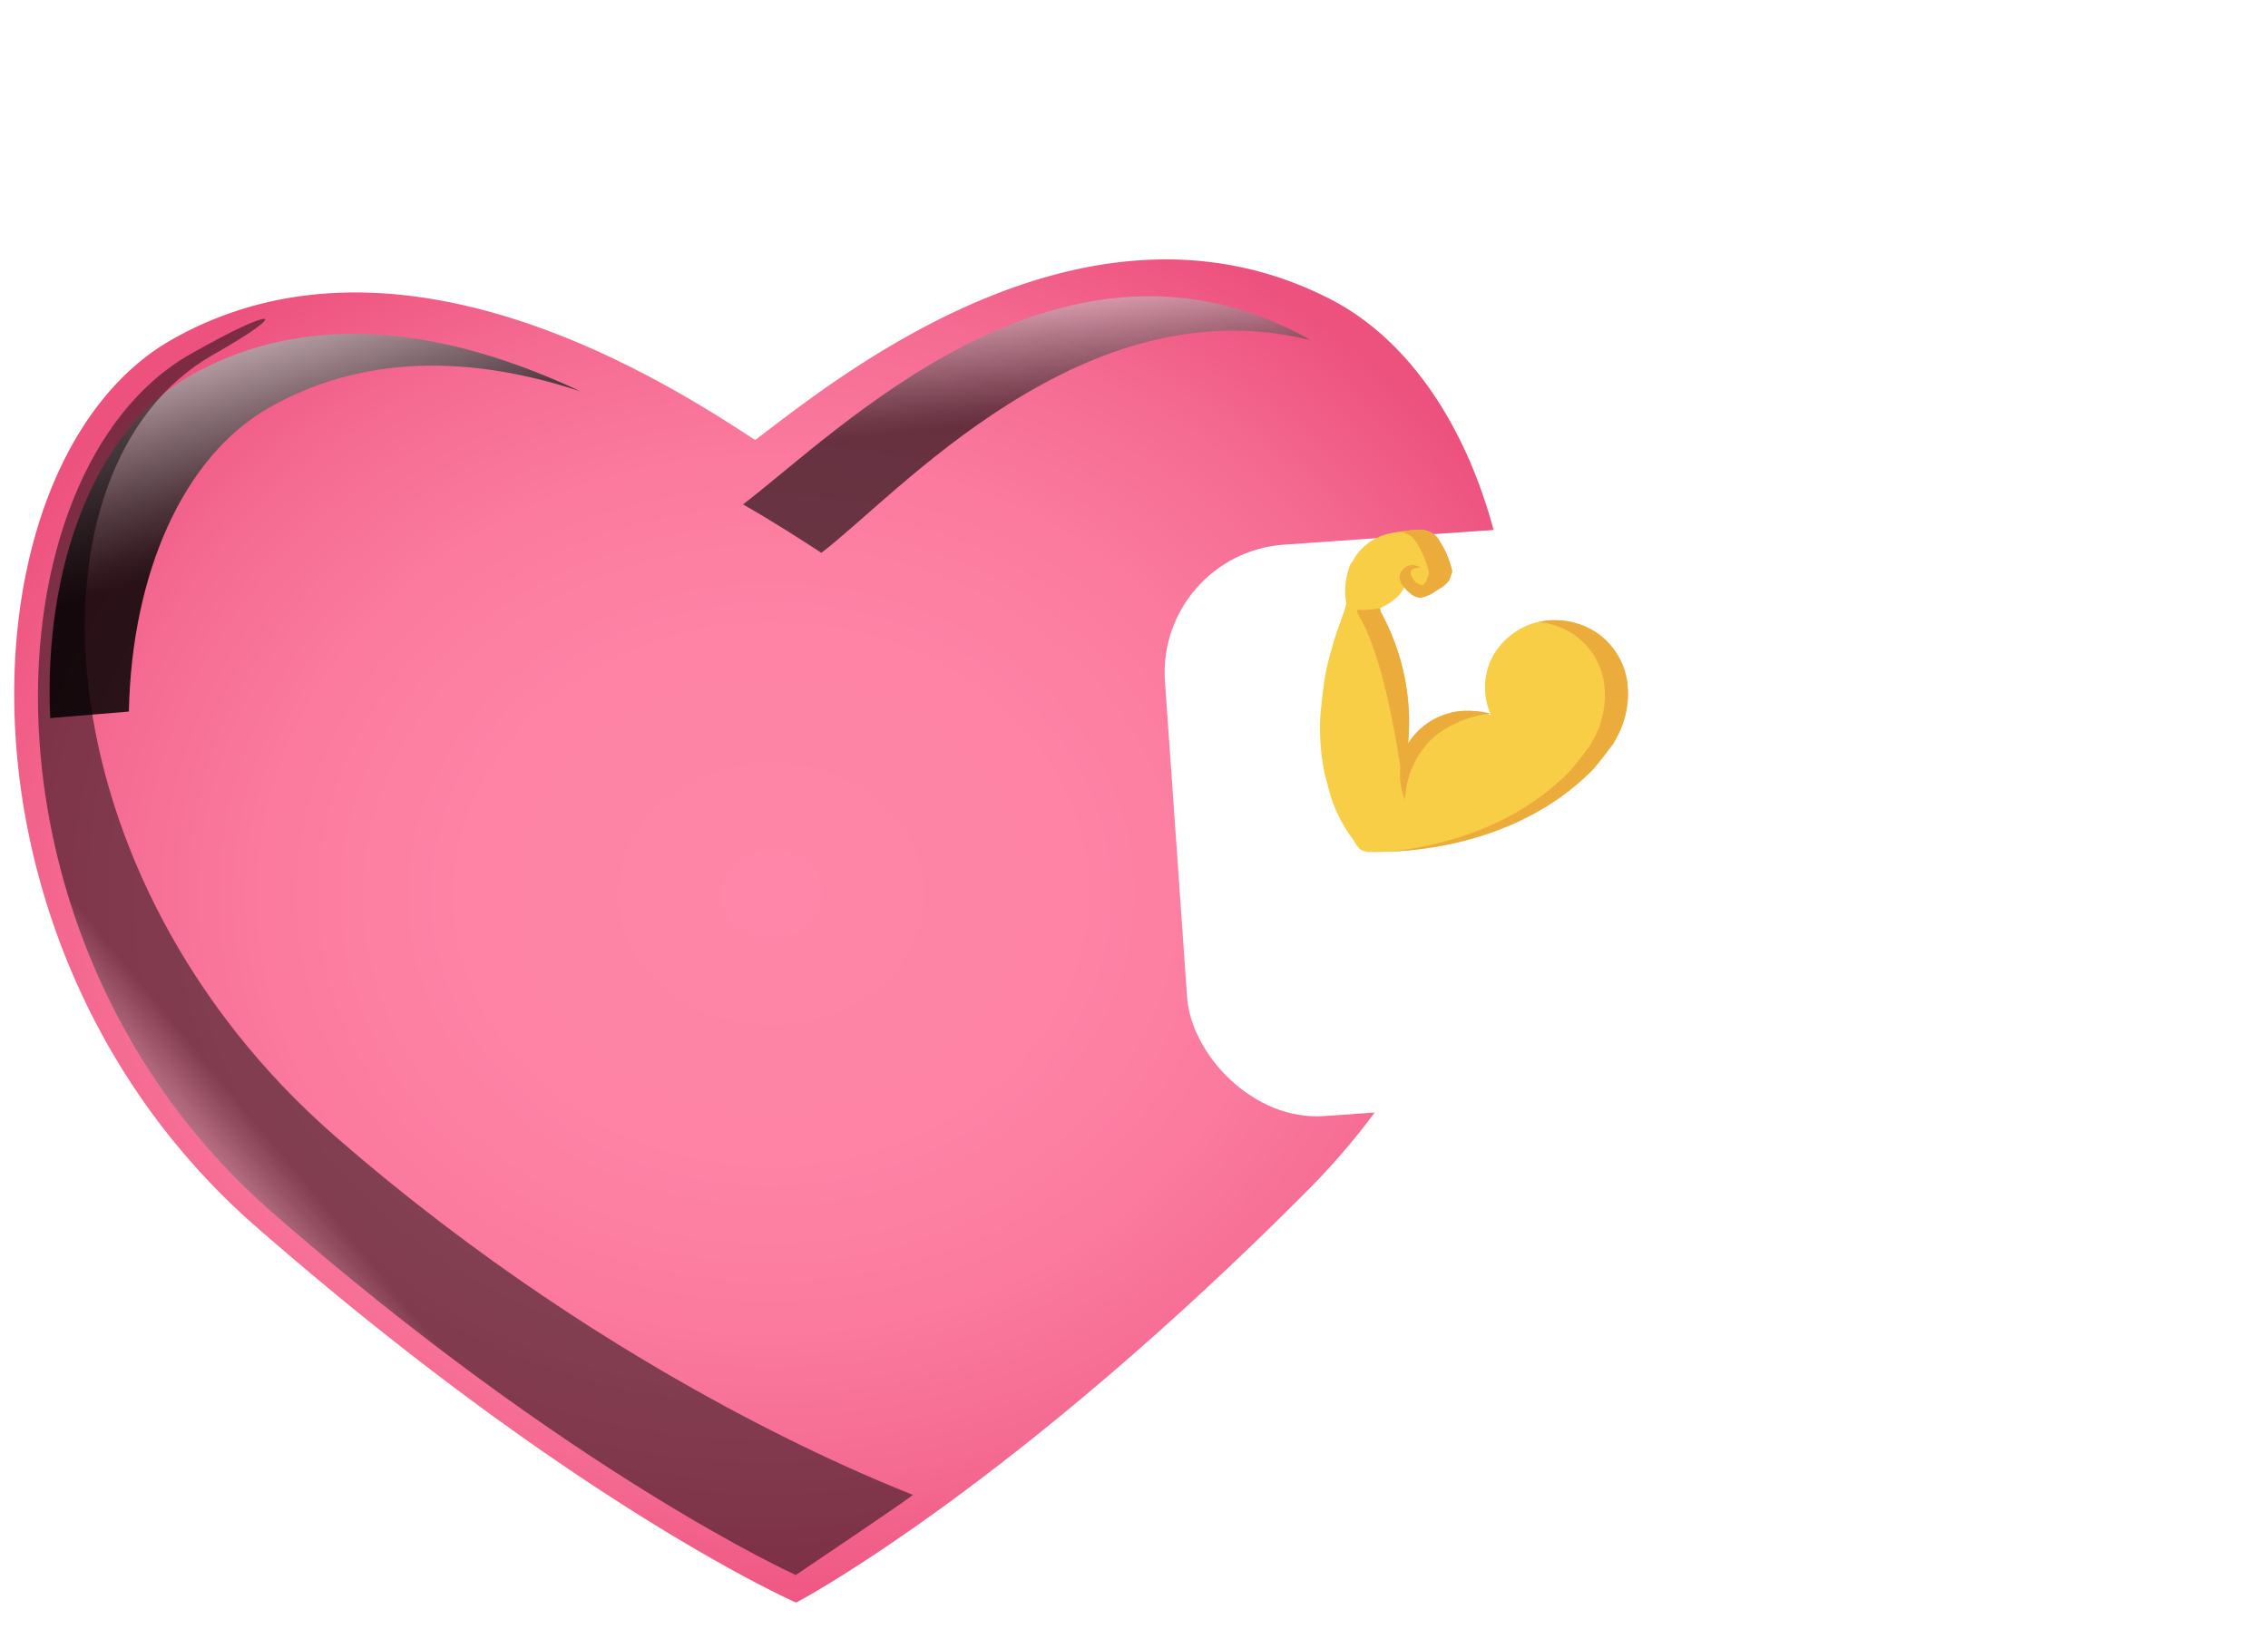 <svg xmlns="http://www.w3.org/2000/svg" xmlns:xlink="http://www.w3.org/1999/xlink" width="266.653" height="191.584" viewBox="0 0 266.653 191.584">
  <defs>
    <radialGradient id="radial-gradient" cx="0.5" cy="0.5" r="0.522" gradientUnits="objectBoundingBox">
      <stop offset="0" stop-color="#ff86a8"/>
      <stop offset="0.356" stop-color="#fe83a5"/>
      <stop offset="0.591" stop-color="#fb7a9e"/>
      <stop offset="0.79" stop-color="#f56b92"/>
      <stop offset="0.969" stop-color="#ee5681"/>
      <stop offset="1" stop-color="#ed527e"/>
    </radialGradient>
    <linearGradient id="linear-gradient" x1="0.429" y1="-0.145" x2="0.514" y2="0.624" gradientUnits="objectBoundingBox">
      <stop offset="0"/>
      <stop offset="0.028" stop-color="#141414"/>
      <stop offset="0.147" stop-color="#666"/>
      <stop offset="0.252" stop-color="#a7a7a7"/>
      <stop offset="0.34" stop-color="#d7d7d7"/>
      <stop offset="0.407" stop-color="#f4f4f4"/>
      <stop offset="0.445" stop-color="#fff"/>
      <stop offset="0.5" stop-color="#e1e1e1"/>
      <stop offset="0.686" stop-color="#828282"/>
      <stop offset="0.837" stop-color="#3c3c3c"/>
      <stop offset="0.945" stop-color="#101010"/>
      <stop offset="1"/>
    </linearGradient>
    <linearGradient id="linear-gradient-2" x1="0.098" y1="-0.519" x2="0.49" y2="0.56" gradientUnits="objectBoundingBox">
      <stop offset="0"/>
      <stop offset="0.085" stop-color="#353535"/>
      <stop offset="0.264" stop-color="#a0a0a0"/>
      <stop offset="0.387" stop-color="#e4e4e4"/>
      <stop offset="0.445" stop-color="#fff"/>
      <stop offset="0.559" stop-color="silver"/>
      <stop offset="0.72" stop-color="#6f6f6f"/>
      <stop offset="0.852" stop-color="#333"/>
      <stop offset="0.949" stop-color="#0e0e0e"/>
      <stop offset="1"/>
    </linearGradient>
    <linearGradient id="linear-gradient-3" x1="0.196" y1="0.886" x2="0.389" y2="0.681" gradientUnits="objectBoundingBox">
      <stop offset="0"/>
      <stop offset="0.019" stop-color="#1d1d1d"/>
      <stop offset="0.058" stop-color="#515151"/>
      <stop offset="0.098" stop-color="gray"/>
      <stop offset="0.138" stop-color="#a7a7a7"/>
      <stop offset="0.18" stop-color="#c7c7c7"/>
      <stop offset="0.223" stop-color="#dfdfdf"/>
      <stop offset="0.268" stop-color="#f1f1f1"/>
      <stop offset="0.316" stop-color="#fbfbfb"/>
      <stop offset="0.374" stop-color="#fff"/>
      <stop offset="0.422" stop-color="#f7f7f7"/>
      <stop offset="0.494" stop-color="#e4e4e4"/>
      <stop offset="0.58" stop-color="#c3c3c3"/>
      <stop offset="0.676" stop-color="#969696"/>
      <stop offset="0.782" stop-color="#5c5c5c"/>
      <stop offset="0.894" stop-color="#161616"/>
      <stop offset="0.929"/>
    </linearGradient>
    <filter id="button1" x="75.143" y="0" width="191.51" height="191.51" filterUnits="userSpaceOnUse">
      <feOffset dy="15" input="SourceAlpha"/>
      <feGaussianBlur stdDeviation="20" result="blur"/>
      <feFlood flood-opacity="0.051"/>
      <feComposite operator="in" in2="blur"/>
      <feComposite in="SourceGraphic"/>
    </filter>
  </defs>
  <g id="Group_3021" data-name="Group 3021" transform="translate(-49.539 -411.85)">
    <g id="Group_3017" data-name="Group 3017" transform="matrix(0.999, -0.035, 0.035, 0.999, 49.539, 447.131)">
      <g id="Group_3011" data-name="Group 3011">
        <path id="Path_419" data-name="Path 419" d="M-556.425,433.156c-1.554-.765-26.53-13.309-61.77-46.325-36.4-34.1-31.665-91.408-6.274-104.67,27.563-14.4,58.5,7.428,68.155,14.209,9.658-6.781,40-29.914,68.16-14.209,25.471,14.209,30.12,70.568-6.28,104.67-35.238,33.016-60.119,45.539-61.679,46.3A.271.271,0,0,1-556.425,433.156Z" transform="translate(644.507 -276.8)" fill="url(#radial-gradient)"/>
        <path id="Path_420" data-name="Path 420" d="M-290.89,296.778c-.48-.307-.964-.6-1.457-.875-27.916-15.576-54.318,9.568-65.975,17.835,3.818,2.363,6.9,4.533,9.009,6.016C-340.265,313.4-317.45,289.132-290.89,296.778Z" transform="translate(444.816 -286.65)" opacity="0.59" fill="url(#linear-gradient)" style="mix-blend-mode: screen;isolation: isolate"/>
        <path id="Path_421" data-name="Path 421" d="M-621.415,338.194c.887-16.113,7.387-29.751,17.746-35.162,12.378-6.465,25.523-4.73,36.612-.646-12.479-6.419-29.772-11.779-45.787-3.412-11.312,5.905-18.02,21.624-17.847,39.661Z" transform="translate(634.869 -289.278)" opacity="0.83" fill="url(#linear-gradient-2)" style="mix-blend-mode: screen;isolation: isolate"/>
        <path id="Path_422" data-name="Path 422" d="M-535.725,428.64c-1.443-.714-33.778-13.959-66.491-44.608-33.793-31.658-34.627-79.995-11.062-92.305,9.571-5,7.82-5.649-2.652-.177-24.56,12.828-29.14,68.261,6.071,101.243,34.089,31.939,60.054,44.793,60.054,44.793S-535.578,428.74-535.725,428.64Z" transform="translate(638.091 -284.409)" opacity="0.48" fill="url(#linear-gradient-3)" style="mix-blend-mode: screen;isolation: isolate"/>
      </g>
    </g>
    <g id="Group_2883" data-name="Group 2883" transform="matrix(0.998, -0.07, 0.07, 0.998, -397.272, -391.961)">
      <g transform="matrix(1, 0.07, -0.07, 1, 389.65, 833.02)" filter="url(#button1)">
        <rect id="button1-2" data-name="button1" width="67" height="67" rx="15" transform="matrix(1, -0.07, 0.07, 1, 135.14, 49.67)" fill="#fff"/>
      </g>
      <g id="muscle" transform="translate(537.981 906.514)">
        <g id="Group_2881" data-name="Group 2881" transform="translate(0 0)">
          <path id="Path_254" data-name="Path 254" d="M16.407,31.5a7.3,7.3,0,0,1,1.023-6.748,8,8,0,0,1,5.5-3.1,8.323,8.323,0,0,1,4.229.643,7.844,7.844,0,0,1,.785-7,8.559,8.559,0,0,1,2.3-2.241,7.554,7.554,0,0,1,3.37-1.275,8.884,8.884,0,0,1,6.516,1.672,8.445,8.445,0,0,1,3.264,5.91,10.676,10.676,0,0,1-1.671,6.611q-.229.373-.48.731s-1.982,2.319-2.746,2.986c-7.2,6.286-17.27,8.436-26.775,7.682a2.223,2.223,0,0,1-.981-.377,3.789,3.789,0,0,1-.6-.905,4.334,4.334,0,0,0-.3-.528,16.928,16.928,0,0,1-2.414-6.487,19.8,19.8,0,0,1-.453-3.621,26.375,26.375,0,0,1,.151-4.224c.226-1.433.468-2.769.754-4.149a28.452,28.452,0,0,1,1.268-4.122c.543-1.686,1.448-3.27,1.976-4.93a7.832,7.832,0,0,1,.377-3.47,7.083,7.083,0,0,1,.453-1.132l.226-.226A6.41,6.41,0,0,1,16.852.18a20.487,20.487,0,0,1,3.7-.151,2.715,2.715,0,0,1,1.735.981,11.082,11.082,0,0,1,1.433,3.7,1.038,1.038,0,0,1-.075.83c-.075.151-.151.377-.226.528-.679.981-1.886,1.207-2.867,1.735a1.54,1.54,0,0,1-2.037-.981l-.226-.226L18.03,6.6s-.36,1.23-3,2.283l.055.424a26.825,26.825,0,0,1,2.079,15.927" transform="translate(-6.94 0)" fill="#f8ce46"/>
          <g id="Group_2879" data-name="Group 2879" transform="translate(5.377 0)">
            <path id="Path_255" data-name="Path 255" d="M84.4,143.556s.226-4.979.83-6.261a27.019,27.019,0,0,0-2.141-15.612l-.055-.424a14.363,14.363,0,0,1-2.716,0l.055.424C83.723,127.941,84.322,143.664,84.4,143.556Z" transform="translate(-80.32 -112.372)" fill="#ebac3c"/>
            <path id="Path_256" data-name="Path 256" d="M219.464,294.846q-.226.025-.451.063a8.274,8.274,0,0,1,1.964.58q-.129-.338-.223-.683A8.235,8.235,0,0,0,219.464,294.846Z" transform="translate(-208.851 -273.198)" fill="#ebac3c"/>
            <path id="Path_257" data-name="Path 257" d="M160,1.015a11.082,11.082,0,0,1,1.433,3.7,1.038,1.038,0,0,1-.075.83c-.075.151-.151.377-.226.528a3.983,3.983,0,0,1-1.88,1.286,1.459,1.459,0,0,0,1.729.449c.981-.528,2.188-.754,2.867-1.735.075-.151.151-.377.226-.528a1.038,1.038,0,0,0,.075-.83,11.083,11.083,0,0,0-1.433-3.7,2.714,2.714,0,0,0-1.735-.981,17.905,17.905,0,0,0-2.5.034A2.782,2.782,0,0,1,160,1.015Z" transform="translate(-152.748 -0.005)" fill="#ebac3c"/>
            <path id="Path_258" data-name="Path 258" d="M132.51,167.3a8.444,8.444,0,0,0-3.264-5.91,8.884,8.884,0,0,0-6.516-1.672l-.145.022a8.778,8.778,0,0,1,3.945,1.65,8.445,8.445,0,0,1,3.264,5.91,10.675,10.675,0,0,1-1.671,6.611q-.229.373-.48.731s-1.982,2.319-2.746,2.986c-5.95,5.2-13.862,7.565-21.8,7.806,8.816.265,17.881-2.016,24.511-7.806.764-.667,2.746-2.986,2.746-2.986q.251-.358.48-.731A10.675,10.675,0,0,0,132.51,167.3Z" transform="translate(-101.434 -147.936)" fill="#ebac3c"/>
          </g>
          <g id="Group_2880" data-name="Group 2880" transform="translate(9.063 0)">
            <path id="Path_259" data-name="Path 259" d="M166.237.035a2.715,2.715,0,0,1,1.735.981,11.082,11.082,0,0,1,1.433,3.7,1.038,1.038,0,0,1-.076.83c-.075.151-.151.377-.226.528a2.588,2.588,0,0,1-.528.558,8.923,8.923,0,0,1-1.926.975,1.411,1.411,0,0,0,1.473.2c.981-.528,2.188-.754,2.867-1.735.076-.151.151-.377.226-.528a1.038,1.038,0,0,0,.075-.83,11.083,11.083,0,0,0-1.433-3.7,2.714,2.714,0,0,0-1.735-.981,16.932,16.932,0,0,0-1.94,0Z" transform="translate(-163.578 -0.006)" fill="#ebac3c"/>
            <path id="Path_260" data-name="Path 260" d="M141.735,295.6s-5.981-2.28-9.882,2.791a7.647,7.647,0,0,0-.83,6.638,10.432,10.432,0,0,1,3.923-7.166A12.845,12.845,0,0,1,141.735,295.6Z" transform="translate(-130.627 -273.465)" fill="#ebac3c"/>
          </g>
          <path id="Path_261" data-name="Path 261" d="M154.6,55.861a1.461,1.461,0,0,0-1.81-.151c-.905.679-.905,1.433-.226,2.339s1.282,1.282,1.735,1.282a3.808,3.808,0,0,0,2.112-.754c.6-.453-.226-1.207-.226-1.207a1.5,1.5,0,0,1-2.565-.377C152.867,55.559,154.6,55.861,154.6,55.861Z" transform="translate(-141.446 -51.381)" fill="#ebac3c"/>
        </g>
        <path id="Path_262" data-name="Path 262" d="M188.543,96.152" transform="translate(-175.237 -89.107)" fill="none" stroke="#000" stroke-linecap="round" stroke-linejoin="round" stroke-width="15"/>
      </g>
    </g>
  </g>
</svg>
